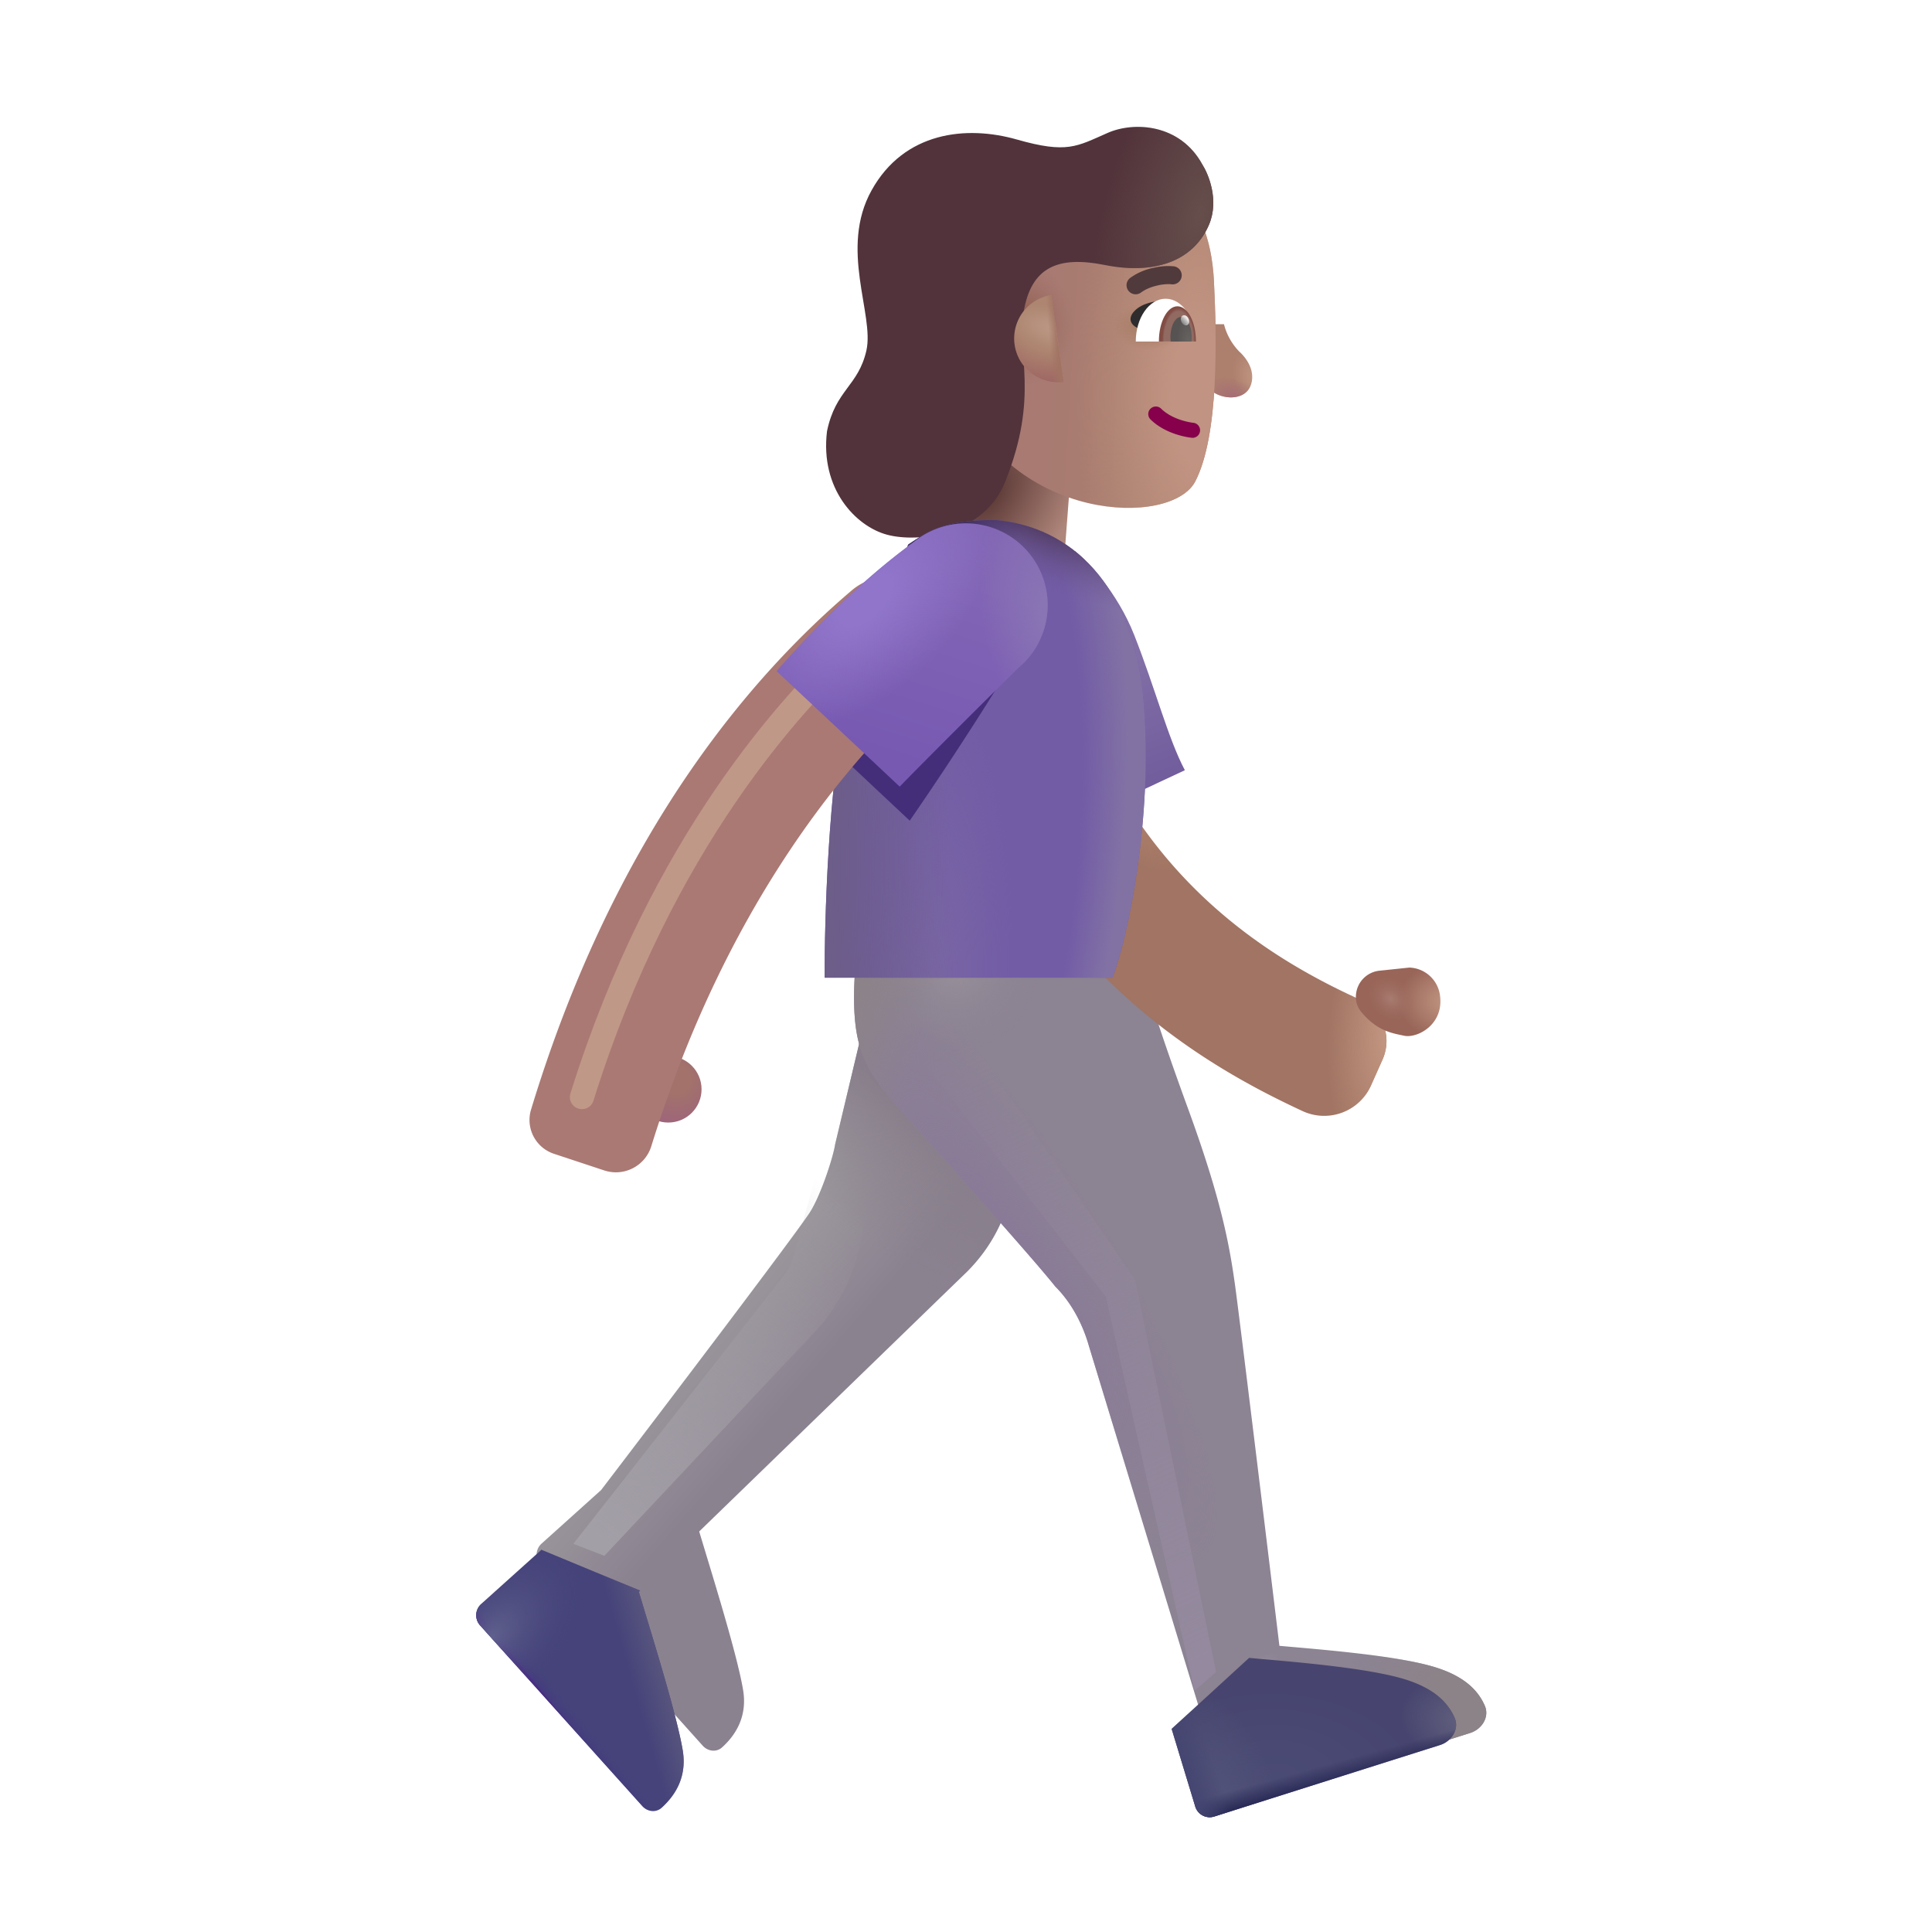 <svg xmlns="http://www.w3.org/2000/svg" fill="none" viewBox="0 0 32 32"><path fill="url(#svg-00720081-7154-4690-97ed-968696149676-a)" d="M0 0h1.946v3.44H0z" transform="scale(-1 1)rotate(-4.337 79.944 238.653)"/><path fill="url(#svg-515fe0e2-14f9-4b51-a5ee-d1c819b7d5a9-b)" d="M20.53 5.827a1 1 0 0 1-.257-.457h-.18v1.125c.215.137.522.115.614-.09.078-.176.02-.394-.176-.578"/><path fill="url(#svg-ce4ddfa1-0315-425f-9380-186459418f4c-c)" d="M20.53 5.827a1 1 0 0 1-.257-.457h-.18v1.125c.215.137.522.115.614-.09.078-.176.02-.394-.176-.578"/><g filter="url(#svg-edbe3fd0-931d-44a8-8f2f-ac292305e22c-d)"><path fill="url(#svg-0d817271-85c3-4213-8a4c-1963c8767bc1-e)" d="M20.307 4.863c-.039-.8-.298-1.187-.42-1.3h-3.733l-.062 3.164c.866 2.121 3.511 2.212 3.906 1.445s.354-2.381.309-3.309"/><path fill="url(#svg-e848fdf3-61f7-4b6c-98a7-85f79a134390-f)" d="M20.307 4.863c-.039-.8-.298-1.187-.42-1.3h-3.733l-.062 3.164c.866 2.121 3.511 2.212 3.906 1.445s.354-2.381.309-3.309"/><path fill="url(#svg-6ee28327-4e2d-49ac-8719-529bcc1bf381-g)" d="M20.307 4.863c-.039-.8-.298-1.187-.42-1.3h-3.733l-.062 3.164c.866 2.121 3.511 2.212 3.906 1.445s.354-2.381.309-3.309"/><path fill="url(#svg-121c61ad-bf91-4bb5-b494-abfb5640e615-h)" d="M20.307 4.863c-.039-.8-.298-1.187-.42-1.3h-3.733l-.062 3.164c.866 2.121 3.511 2.212 3.906 1.445s.354-2.381.309-3.309"/></g><g filter="url(#svg-ebf1fa8f-5a83-479b-863a-516f2991cd1d-i)"><path fill="#52333B" d="M20.427 3.517c.171-.41-.017-.844-.113-.993-.367-.672-1.128-.716-1.567-.523-.516.226-.67.347-1.504.11-.836-.239-1.867-.13-2.406.84-.54.968.046 2.058-.086 2.651-.133.594-.512.653-.653 1.34-.117.953.473 1.575.996 1.715.524.14 1.602 0 1.954-.875.575-1.431.184-2.11.309-2.828.125-.719.554-.922 1.336-.766.92.184 1.505-.126 1.734-.671"/><path fill="url(#svg-c91d2c99-f80f-4938-9d96-91ce8d0d9ec9-j)" d="M20.427 3.517c.171-.41-.017-.844-.113-.993-.367-.672-1.128-.716-1.567-.523-.516.226-.67.347-1.504.11-.836-.239-1.867-.13-2.406.84-.54.968.046 2.058-.086 2.651-.133.594-.512.653-.653 1.34-.117.953.473 1.575.996 1.715.524.14 1.602 0 1.954-.875.575-1.431.184-2.11.309-2.828.125-.719.554-.922 1.336-.766.92.184 1.505-.126 1.734-.671"/></g><path fill="url(#svg-4003ce3f-cbf1-4c8b-afa9-d3f10daf3d76-k)" d="m17.614 6.325-.2-1.439a.727.727 0 0 0 .2 1.44"/><path fill="url(#svg-5788d9a5-5bb7-4b57-9d4d-9196e0cdbee6-l)" d="m17.614 6.325-.2-1.439a.727.727 0 0 0 .2 1.44"/><path fill="url(#svg-ef548698-4adf-42ad-ad5a-010178e7630a-m)" d="m17.614 6.325-.2-1.439a.727.727 0 0 0 .2 1.44"/><g filter="url(#svg-f2d69c12-faa9-4875-b815-88d311611e68-n)"><path fill="url(#svg-a05b55d3-7b66-45c9-9618-a0c990038be2-o)" d="m12.831 19.96.891-3.734h1.781c.052.614.152 2.215.29 3.515s-.492 2.032-.766 2.313l-4.446 4.312c.198.662.627 2.025.727 2.625.077.462-.145.768-.35.953-.094.083-.235.064-.319-.03L7.952 26.92a.25.25 0 0 1 .018-.353l.986-.887c1.042-1.365 3.191-4.194 3.454-4.594.18-.276.39-.917.421-1.125"/><path fill="url(#svg-7ced4e78-7f8d-4d06-b3a4-8fcf5c0e10fa-p)" d="m12.831 19.96.891-3.734h1.781c.052.614.152 2.215.29 3.515s-.492 2.032-.766 2.313l-4.446 4.312c.198.662.627 2.025.727 2.625.077.462-.145.768-.35.953-.094.083-.235.064-.319-.03L7.952 26.92a.25.25 0 0 1 .018-.353l.986-.887c1.042-1.365 3.191-4.194 3.454-4.594.18-.276.39-.917.421-1.125"/><path fill="url(#svg-46231cc2-6da2-4d0f-b6f0-83626abd1859-q)" d="m12.831 19.96.891-3.734h1.781c.052.614.152 2.215.29 3.515s-.492 2.032-.766 2.313l-4.446 4.312c.198.662.627 2.025.727 2.625.077.462-.145.768-.35.953-.094.083-.235.064-.319-.03L7.952 26.92a.25.25 0 0 1 .018-.353l.986-.887c1.042-1.365 3.191-4.194 3.454-4.594.18-.276.39-.917.421-1.125"/></g><g filter="url(#svg-672f21de-531a-430a-9281-eae6dce9b5a5-r)"><path fill="#8C8393" d="M19.183 18.577c-.383-1.05-.716-2.029-.773-2.383h-4.742c-.1 1.375.144 1.712.773 2.422.693.782 2.172 2.43 2.54 2.895.35.35.5.789.554.98l2.262 7.43a.25.25 0 0 0 .315.166l3.737-1.183c.195-.061.326-.265.244-.452-.107-.245-.333-.5-.886-.656-.663-.188-1.943-.284-2.516-.336-.213-1.766-.66-5.431-.734-5.969-.094-.672-.227-1.414-.774-2.914"/><path fill="url(#svg-6e6c4067-bb6e-40c8-9505-945dca858f29-s)" d="M19.183 18.577c-.383-1.05-.716-2.029-.773-2.383h-4.742c-.1 1.375.144 1.712.773 2.422.693.782 2.172 2.43 2.54 2.895.35.35.5.789.554.98l2.262 7.43a.25.25 0 0 0 .315.166l3.737-1.183c.195-.061.326-.265.244-.452-.107-.245-.333-.5-.886-.656-.663-.188-1.943-.284-2.516-.336-.213-1.766-.66-5.431-.734-5.969-.094-.672-.227-1.414-.774-2.914"/><path fill="url(#svg-c5979224-98f9-42fd-adc9-325fcb2bbb9d-t)" d="M19.183 18.577c-.383-1.05-.716-2.029-.773-2.383h-4.742c-.1 1.375.144 1.712.773 2.422.693.782 2.172 2.43 2.54 2.895.35.35.5.789.554.98l2.262 7.43a.25.25 0 0 0 .315.166l3.737-1.183c.195-.061.326-.265.244-.452-.107-.245-.333-.5-.886-.656-.663-.188-1.943-.284-2.516-.336-.213-1.766-.66-5.431-.734-5.969-.094-.672-.227-1.414-.774-2.914"/><path fill="url(#svg-71ea7bc0-d9d2-4b56-8731-8ddf7c581b20-u)" d="M19.183 18.577c-.383-1.05-.716-2.029-.773-2.383h-4.742c-.1 1.375.144 1.712.773 2.422.693.782 2.172 2.43 2.54 2.895.35.35.5.789.554.98l2.262 7.43a.25.25 0 0 0 .315.166l3.737-1.183c.195-.061.326-.265.244-.452-.107-.245-.333-.5-.886-.656-.663-.188-1.943-.284-2.516-.336-.213-1.766-.66-5.431-.734-5.969-.094-.672-.227-1.414-.774-2.914"/><path fill="url(#svg-9319d972-1184-4682-88f6-c3dc551b80c2-v)" d="M19.183 18.577c-.383-1.05-.716-2.029-.773-2.383h-4.742c-.1 1.375.144 1.712.773 2.422.693.782 2.172 2.43 2.54 2.895.35.35.5.789.554.98l2.262 7.43a.25.25 0 0 0 .315.166l3.737-1.183c.195-.061.326-.265.244-.452-.107-.245-.333-.5-.886-.656-.663-.188-1.943-.284-2.516-.336-.213-1.766-.66-5.431-.734-5.969-.094-.672-.227-1.414-.774-2.914"/><path fill="url(#svg-373d4184-d88c-45e2-aaee-435fc2cda9da-w)" d="M19.183 18.577c-.383-1.05-.716-2.029-.773-2.383h-4.742c-.1 1.375.144 1.712.773 2.422.693.782 2.172 2.43 2.54 2.895.35.35.5.789.554.98l2.262 7.43a.25.25 0 0 0 .315.166l3.737-1.183c.195-.061.326-.265.244-.452-.107-.245-.333-.5-.886-.656-.663-.188-1.943-.284-2.516-.336-.213-1.766-.66-5.431-.734-5.969-.094-.672-.227-1.414-.774-2.914"/></g><path fill="url(#svg-8e1fb4b7-23c9-45f9-b7f4-75ac7ee3eeb0-x)" d="m19.406 28.636.391 1.285a.25.25 0 0 0 .315.166l3.737-1.183c.195-.061.326-.265.244-.452-.107-.245-.333-.5-.886-.656-.591-.167-1.673-.262-2.306-.317l-.21-.019v-.002z"/><path fill="url(#svg-1705130d-f239-40a7-aec0-004475d7d8c8-y)" d="m19.406 28.636.391 1.285a.25.25 0 0 0 .315.166l3.737-1.183c.195-.061.326-.265.244-.452-.107-.245-.333-.5-.886-.656-.591-.167-1.673-.262-2.306-.317l-.21-.019v-.002z"/><path fill="url(#svg-90be5d1c-a8b5-40c9-b165-8208ea0e9c5c-z)" d="m19.406 28.636.391 1.285a.25.25 0 0 0 .315.166l3.737-1.183c.195-.061.326-.265.244-.452-.107-.245-.333-.5-.886-.656-.591-.167-1.673-.262-2.306-.317l-.21-.019v-.002z"/><path fill="url(#svg-b3a1cf1b-6912-46b4-b5b0-dcb45fabae44-A)" d="m19.406 28.636.391 1.285a.25.25 0 0 0 .315.166l3.737-1.183c.195-.061.326-.265.244-.452-.107-.245-.333-.5-.886-.656-.591-.167-1.673-.262-2.306-.317l-.21-.019v-.002z"/><path fill="url(#svg-190637d2-a506-415f-8b42-57d55d87998d-B)" d="m19.406 28.636.391 1.285a.25.25 0 0 0 .315.166l3.737-1.183c.195-.061.326-.265.244-.452-.107-.245-.333-.5-.886-.656-.591-.167-1.673-.262-2.306-.317l-.21-.019v-.002z"/><path fill="#45437A" d="m8.965 25.668 1.638.678-.022.02.107.355c.217.713.536 1.764.62 2.27.077.462-.145.768-.35.953-.094.083-.235.064-.319-.03L7.951 26.92a.25.25 0 0 1 .02-.353l.985-.887z"/><path fill="url(#svg-973e69e1-be50-42be-9a70-38789c81667a-C)" d="m8.965 25.668 1.638.678-.022.02.107.355c.217.713.536 1.764.62 2.27.077.462-.145.768-.35.953-.094.083-.235.064-.319-.03L7.951 26.92a.25.25 0 0 1 .02-.353l.985-.887z"/><path fill="url(#svg-b6755dd3-2f52-4f92-abdf-bd9b2bf2b1ce-D)" d="m8.965 25.668 1.638.678-.022.02.107.355c.217.713.536 1.764.62 2.27.077.462-.145.768-.35.953-.094.083-.235.064-.319-.03L7.951 26.92a.25.25 0 0 1 .02-.353l.985-.887z"/><path fill="url(#svg-fe336f22-3879-4c53-999a-b13c35b0ab6d-E)" d="m8.965 25.668 1.638.678-.022.02.107.355c.217.713.536 1.764.62 2.27.077.462-.145.768-.35.953-.094.083-.235.064-.319-.03L7.951 26.92a.25.25 0 0 1 .02-.353l.985-.887z"/><path fill="#2F2C2D" d="M18.795 5.146c.132-.131.35-.161.442-.16l-.303.467c-.147-.008-.303-.143-.139-.307"/><g fill-rule="evenodd" clip-rule="evenodd" filter="url(#svg-1fffd38a-fc8f-451f-a4e7-2aed8acc3c2f-F)"><path fill="#A17463" d="M22.831 18.406a.85.85 0 0 0 1.13-.433l.19-.427a.755.755 0 0 0-.383-.992c-1.533-.704-4.023-2.149-4.983-5.93l-2.008.524c1.185 4.668 4.29 6.44 6.054 7.258"/><path fill="url(#svg-166ea4c4-3e15-4009-a7d1-92d83b8c9ee2-G)" d="M22.831 18.406a.85.85 0 0 0 1.13-.433l.19-.427a.755.755 0 0 0-.383-.992c-1.533-.704-4.023-2.149-4.983-5.93l-2.008.524c1.185 4.668 4.29 6.44 6.054 7.258"/><path fill="url(#svg-19b9026a-6825-49fd-bd1f-c8086fad9ca2-H)" d="M22.831 18.406a.85.85 0 0 0 1.13-.433l.19-.427a.755.755 0 0 0-.383-.992c-1.533-.704-4.023-2.149-4.983-5.93l-2.008.524c1.185 4.668 4.29 6.44 6.054 7.258"/></g><path fill="url(#svg-4264f09a-f1aa-467f-a6b9-bd6ce3a7eeb7-I)" d="M18.785 10.515c-.282-.713-.774-1.224-.985-1.391l.04 4.469 1.785-.836c-.278-.524-.489-1.352-.84-2.242"/><path fill="#725CA6" d="M16.476 8.612c-.89 0-1.137.215-1.433.407l-1.024 2.597c-.3 1.4-.364 3.636-.36 4.578h4.766c.258-.656.678-2.675.516-4.578-.164-1.93-1.207-2.902-2.465-3.004"/><path fill="url(#svg-91c97cce-f2c7-4386-87c9-acfd1b0165c1-J)" d="M16.476 8.612c-.89 0-1.137.215-1.433.407l-1.024 2.597c-.3 1.4-.364 3.636-.36 4.578h4.766c.258-.656.678-2.675.516-4.578-.164-1.93-1.207-2.902-2.465-3.004"/><path fill="url(#svg-b39b9d09-fd45-43d5-ae84-b081860a77eb-K)" d="M16.476 8.612c-.89 0-1.137.215-1.433.407l-1.024 2.597c-.3 1.4-.364 3.636-.36 4.578h4.766c.258-.656.678-2.675.516-4.578-.164-1.93-1.207-2.902-2.465-3.004"/><path fill="url(#svg-5cf1e217-d541-4347-a716-bab95c388de8-L)" d="M16.476 8.612c-.89 0-1.137.215-1.433.407l-1.024 2.597c-.3 1.4-.364 3.636-.36 4.578h4.766c.258-.656.678-2.675.516-4.578-.164-1.93-1.207-2.902-2.465-3.004"/><path fill="url(#svg-7e9acb1c-f8a5-4bb2-a331-073e8ae00b74-M)" d="M16.476 8.612c-.89 0-1.137.215-1.433.407l-1.024 2.597c-.3 1.4-.364 3.636-.36 4.578h4.766c.258-.656.678-2.675.516-4.578-.164-1.93-1.207-2.902-2.465-3.004"/><path fill="url(#svg-a5e29b22-f962-4f22-b483-eb14e64fc07e-N)" d="M16.476 8.612c-.89 0-1.137.215-1.433.407l-1.024 2.597c-.3 1.4-.364 3.636-.36 4.578h4.766c.258-.656.678-2.675.516-4.578-.164-1.93-1.207-2.902-2.465-3.004"/><circle cx=".551" cy=".551" r=".551" fill="url(#svg-e8eab9a9-9888-48f6-9bb0-b3e04f67b6bd-O)" transform="matrix(-1 0 0 1 11.62 17.491)"/><g filter="url(#svg-277544d4-20a6-4101-af4f-a1d5260ffec6-P)"><path fill="#442E79" d="M16.764 10.985c.31-.248.178-.39.178-.818 0-.749-.013-.95-.761-.95a1.35 1.35 0 0 0-.883.327c-.95.692-1.79 1.592-2.27 2.135l2.04 1.914a58 58 0 0 0 1.696-2.608"/></g><g filter="url(#svg-50341b2a-fd56-4a6c-9310-32d89c43e823-Q)"><path fill="#AA7974" fill-rule="evenodd" d="M10.164 19.238a.614.614 0 0 0 .775-.407c1.215-3.921 3.166-6.29 4.542-7.545.438-.4.516-1.082.128-1.53-.346-.401-.944-.472-1.348-.13-1.626 1.381-3.91 3.976-5.316 8.605a.59.59 0 0 0 .382.73z" clip-rule="evenodd"/></g><g filter="url(#svg-9e32ae9e-cd65-41b9-bf81-07b9cb106253-R)"><path stroke="#C09887" stroke-linecap="round" stroke-width=".4" d="M14.124 10.702c-.97.906-3.157 3.219-4.485 7.469"/></g><g filter="url(#svg-96d53038-c13d-4a74-b512-306ae1efdd69-S)"><path fill="url(#svg-d9a6d3e8-4660-445c-91e2-29d559897eee-T)" d="M16.612 11.218a1.355 1.355 0 1 0-1.729-2.088c-.951.692-1.79 1.592-2.27 2.135l2.039 1.914c.308-.32 1.382-1.393 1.96-1.961"/><path fill="url(#svg-3be3dc5b-504d-4bf4-a2ea-d2fa968583f6-U)" d="M16.612 11.218a1.355 1.355 0 1 0-1.729-2.088c-.951.692-1.79 1.592-2.27 2.135l2.039 1.914c.308-.32 1.382-1.393 1.96-1.961"/><path fill="url(#svg-b13b5c43-02aa-4129-8510-4a74daaec4ab-V)" d="M16.612 11.218a1.355 1.355 0 1 0-1.729-2.088c-.951.692-1.79 1.592-2.27 2.135l2.039 1.914c.308-.32 1.382-1.393 1.96-1.961"/></g><path fill="url(#svg-7d3a5286-f1ec-4baf-8499-ba21b58dadcb-W)" d="m23.343 16.026-.496.052a.435.435 0 0 0-.388.403.38.38 0 0 0 .077.266c.264.33.524.366.721.408.22.047.676-.191.59-.691a.53.53 0 0 0-.504-.438"/><path fill="url(#svg-24153549-6691-4fa0-b7d6-0ab3e0109914-X)" d="m23.343 16.026-.496.052a.435.435 0 0 0-.388.403.38.38 0 0 0 .077.266c.264.33.524.366.721.408.22.047.676-.191.59-.691a.53.53 0 0 0-.504-.438"/><path fill="#86004C" fill-rule="evenodd" d="M19.055 6.77a.125.125 0 0 0 .002.178c.238.233.582.293.692.304a.125.125 0 0 0 .025-.248c-.094-.01-.366-.062-.542-.235a.125.125 0 0 0-.177.002" clip-rule="evenodd"/><g filter="url(#svg-74c6718a-67c0-4b5e-8ff1-4b2548f310fc-Y)"><path fill="#513A3C" fill-rule="evenodd" d="M19.288 4.624c.1-.02.183-.02.216-.015a.15.15 0 0 0 .038-.298 1 1 0 0 0-.313.02 1 1 0 0 0-.409.172.15.15 0 0 0 .179.242c.085-.063.19-.1.289-.12" clip-rule="evenodd"/></g><path fill="#fff" d="M19.8 5.657h-.988c0-.391.221-.709.494-.709s.494.318.494.71"/><path fill="url(#svg-aa899e23-9b6c-4563-b05f-7cbab39732a3-Z)" d="M19.195 5.657v-.004c0-.32.137-.58.307-.58s.306.26.306.58v.004z"/><path fill="url(#svg-3ef0238e-6084-4ff3-8f54-14878f81a905-aa)" d="m19.39 5.657-.004-.072c0-.186.08-.336.176-.336.097 0 .176.15.176.336a1 1 0 0 1-.004.072z"/><ellipse cx=".064" cy=".088" fill="url(#svg-de727463-f925-44b3-8594-a8e068ecb4b6-ab)" rx=".064" ry=".088" transform="scale(-1 1)rotate(24.61 -21.741 -42.44)"/><g filter="url(#svg-216eb01e-2678-49b7-8589-8e06b92f0455-ac)"><path fill="url(#svg-3910caef-ef9a-4de7-a30b-494532001a9f-ad)" d="m18.8 21.194 1.344 6.5-.36.313-1.468-6.531L15.3 17.6l.703-.485z"/></g><g filter="url(#svg-1d7fc17f-2e7b-44c5-9472-296b02347a11-ae)"><path fill="url(#svg-477404d5-bd8f-4d7f-a4ef-eb47c1d08917-af)" d="M12.972 21.142 9.496 25.57l.514.199 3.484-3.708a3 3 0 0 0 .761-1.493l.19-1-.751-.774-.544 1.993q-.053.196-.178.355"/></g><defs><radialGradient id="svg-00720081-7154-4690-97ed-968696149676-a" cx="0" cy="0" r="1" gradientTransform="matrix(-1.308 .721 -1.249 -2.265 1.33 1.557)" gradientUnits="userSpaceOnUse"><stop stop-color="#593634"/><stop offset=".912" stop-color="#AF867A"/></radialGradient><radialGradient id="svg-515fe0e2-14f9-4b51-a5ee-d1c819b7d5a9-b" cx="0" cy="0" r="1" gradientTransform="rotate(151.587 9.618 5.768)scale(.542 .765)" gradientUnits="userSpaceOnUse"><stop offset=".101" stop-color="#BF9580"/><stop offset=".684" stop-color="#AD7F6D"/></radialGradient><radialGradient id="svg-ce4ddfa1-0315-425f-9380-186459418f4c-c" cx="0" cy="0" r="1" gradientTransform="matrix(.12 -.292 .438 .18 20.417 6.582)" gradientUnits="userSpaceOnUse"><stop stop-color="#A66D75"/><stop offset="1" stop-color="#A66D75" stop-opacity="0"/></radialGradient><radialGradient id="svg-e848fdf3-61f7-4b6c-98a7-85f79a134390-f" cx="0" cy="0" r="1" gradientTransform="matrix(.844 -.047 .057 1.029 17.16 5.561)" gradientUnits="userSpaceOnUse"><stop offset=".156" stop-color="#916051"/><stop offset="1" stop-color="#9C6E67" stop-opacity="0"/></radialGradient><radialGradient id="svg-6ee28327-4e2d-49ac-8719-529bcc1bf381-g" cx="0" cy="0" r="1" gradientTransform="matrix(0 -5.188 2.016 0 20.056 6.749)" gradientUnits="userSpaceOnUse"><stop offset=".219" stop-color="#C19382"/><stop offset="1" stop-color="#BD927E" stop-opacity="0"/></radialGradient><radialGradient id="svg-121c61ad-bf91-4bb5-b494-abfb5640e615-h" cx="0" cy="0" r="1" gradientTransform="matrix(0 .391 -.609 0 19.228 5.608)" gradientUnits="userSpaceOnUse"><stop offset=".155" stop-color="#A67D65"/><stop offset="1" stop-color="#A67D65" stop-opacity="0"/></radialGradient><radialGradient id="svg-c91d2c99-f80f-4938-9d96-91ce8d0d9ec9-j" cx="0" cy="0" r="1" gradientTransform="matrix(-1.535 -.432 .925 -3.289 20.284 3.326)" gradientUnits="userSpaceOnUse"><stop stop-color="#654E4B"/><stop offset="1" stop-color="#654E4B" stop-opacity="0"/></radialGradient><radialGradient id="svg-4003ce3f-cbf1-4c8b-afa9-d3f10daf3d76-k" cx="0" cy="0" r="1" gradientTransform="rotate(-163.812 9.119 1.484)scale(.757 .369)" gradientUnits="userSpaceOnUse"><stop offset=".17" stop-color="#BA9682"/><stop offset="1" stop-color="#AD8570"/></radialGradient><radialGradient id="svg-5788d9a5-5bb7-4b57-9d4d-9196e0cdbee6-l" cx="0" cy="0" r="1" gradientTransform="rotate(100.843 6.586 9.78)scale(1.201 1.252)" gradientUnits="userSpaceOnUse"><stop offset=".556" stop-color="#9E6563" stop-opacity="0"/><stop offset="1" stop-color="#9E6563"/></radialGradient><radialGradient id="svg-7ced4e78-7f8d-4d06-b3a4-8fcf5c0e10fa-p" cx="0" cy="0" r="1" gradientTransform="matrix(-2.454 2.94 -5.967 -4.98 15.047 18.039)" gradientUnits="userSpaceOnUse"><stop offset=".434" stop-color="#887E8B"/><stop offset="1" stop-color="#887E8B" stop-opacity="0"/></radialGradient><radialGradient id="svg-46231cc2-6da2-4d0f-b6f0-83626abd1859-q" cx="0" cy="0" r="1" gradientTransform="rotate(143.616 4.55 12.051)scale(1.106 6.644)" gradientUnits="userSpaceOnUse"><stop offset=".043" stop-color="#695C75"/><stop offset="1" stop-color="#695C75" stop-opacity="0"/></radialGradient><radialGradient id="svg-6e6c4067-bb6e-40c8-9505-945dca858f29-s" cx="0" cy="0" r="1" gradientTransform="rotate(-122.302 13.828 6.002)scale(6.082 1.602)" gradientUnits="userSpaceOnUse"><stop offset=".07" stop-color="#897998"/><stop offset="1" stop-color="#897998" stop-opacity="0"/></radialGradient><radialGradient id="svg-c5979224-98f9-42fd-adc9-325fcb2bbb9d-t" cx="0" cy="0" r="1" gradientTransform="matrix(0 1.422 -1.386 0 15.332 16.194)" gradientUnits="userSpaceOnUse"><stop stop-color="#99919A"/><stop offset="1" stop-color="#8C8393" stop-opacity="0"/></radialGradient><radialGradient id="svg-9319d972-1184-4682-88f6-c3dc551b80c2-v" cx="0" cy="0" r="1" gradientTransform="matrix(-.141 -.18 .646 -.505 20.027 28.108)" gradientUnits="userSpaceOnUse"><stop stop-color="#A19DA6"/><stop offset="1" stop-color="#A19DA6" stop-opacity="0"/></radialGradient><radialGradient id="svg-373d4184-d88c-45e2-aaee-435fc2cda9da-w" cx="0" cy="0" r="1" gradientTransform="matrix(-6.375 -1.812 4.675 -16.442 19.707 19.241)" gradientUnits="userSpaceOnUse"><stop offset=".802" stop-color="#8C8388" stop-opacity="0"/><stop offset="1" stop-color="#8C8388"/></radialGradient><radialGradient id="svg-8e1fb4b7-23c9-45f9-b7f4-75ac7ee3eeb0-x" cx="0" cy="0" r="1" gradientTransform="rotate(-86.497 26.24 3.483)scale(1.534 2.461)" gradientUnits="userSpaceOnUse"><stop stop-color="#4A4B75"/><stop offset="1" stop-color="#47456F"/></radialGradient><radialGradient id="svg-1705130d-f239-40a7-aec0-004475d7d8c8-y" cx="0" cy="0" r="1" gradientTransform="matrix(-1.062 -.219 .151 -.735 24.27 28.523)" gradientUnits="userSpaceOnUse"><stop stop-color="#63617E"/><stop offset="1" stop-color="#63617E" stop-opacity="0"/></radialGradient><radialGradient id="svg-90be5d1c-a8b5-40c9-b165-8208ea0e9c5c-z" cx="0" cy="0" r="1" gradientTransform="matrix(-.594 -1.719 .848 -.293 20.253 29.757)" gradientUnits="userSpaceOnUse"><stop offset=".08" stop-color="#515279"/><stop offset="1" stop-color="#515279" stop-opacity="0"/></radialGradient><radialGradient id="svg-fe336f22-3879-4c53-999a-b13c35b0ab6d-E" cx="0" cy="0" r="1" gradientTransform="rotate(-47.125 35.171 4.247)scale(1.998 1.105)" gradientUnits="userSpaceOnUse"><stop stop-color="#60618D"/><stop offset="1" stop-color="#46437B" stop-opacity="0"/></radialGradient><radialGradient id="svg-166ea4c4-3e15-4009-a7d1-92d83b8c9ee2-G" cx="0" cy="0" r="1" gradientTransform="matrix(-1.062 -.078 .178 -2.425 24.306 17.124)" gradientUnits="userSpaceOnUse"><stop stop-color="#C59983"/><stop offset="1" stop-color="#C59983" stop-opacity="0"/></radialGradient><radialGradient id="svg-19b9026a-6825-49fd-bd1f-c8086fad9ca2-H" cx="0" cy="0" r="1" gradientTransform="rotate(49.185 -4.021 27.66)scale(2.271 1.055)" gradientUnits="userSpaceOnUse"><stop stop-color="#B68A73"/><stop offset="1" stop-color="#B68A73" stop-opacity="0"/></radialGradient><radialGradient id="svg-91c97cce-f2c7-4386-87c9-acfd1b0165c1-J" cx="0" cy="0" r="1" gradientTransform="rotate(-88.915 15.97 .231)scale(4.952 1.34)" gradientUnits="userSpaceOnUse"><stop stop-color="#7966A4"/><stop offset="1" stop-color="#7966A4" stop-opacity="0"/></radialGradient><radialGradient id="svg-b39b9d09-fd45-43d5-ae84-b081860a77eb-K" cx="0" cy="0" r="1" gradientTransform="matrix(-3.652 0 0 -15.688 17.311 14.306)" gradientUnits="userSpaceOnUse"><stop offset=".436" stop-color="#6C5D89" stop-opacity="0"/><stop offset=".967" stop-color="#6C5D89"/></radialGradient><radialGradient id="svg-5cf1e217-d541-4347-a716-bab95c388de8-L" cx="0" cy="0" r="1" gradientTransform="matrix(4.781 .781 -1.791 10.961 13.936 15.118)" gradientUnits="userSpaceOnUse"><stop offset=".781" stop-color="#8272A4" stop-opacity="0"/><stop offset=".931" stop-color="#8272A4"/></radialGradient><radialGradient id="svg-7e9acb1c-f8a5-4bb2-a331-073e8ae00b74-M" cx="0" cy="0" r="1" gradientTransform="matrix(-.516 1.344 -3.677 -1.411 17.374 8.274)" gradientUnits="userSpaceOnUse"><stop offset=".297" stop-color="#4D395C"/><stop offset="1" stop-color="#6F5797" stop-opacity="0"/></radialGradient><radialGradient id="svg-a5e29b22-f962-4f22-b483-eb14e64fc07e-N" cx="0" cy="0" r="1" gradientTransform="rotate(54.539 -.573 19.4)scale(1.158 2.049)" gradientUnits="userSpaceOnUse"><stop stop-color="#281A4B"/><stop offset="1" stop-color="#483368" stop-opacity="0"/></radialGradient><radialGradient id="svg-e8eab9a9-9888-48f6-9bb0-b3e04f67b6bd-O" cx="0" cy="0" r="1" gradientTransform="rotate(90 .008 .406)scale(.906)" gradientUnits="userSpaceOnUse"><stop offset=".256" stop-color="#A2726B"/><stop offset="1" stop-color="#9D6081"/></radialGradient><radialGradient id="svg-3be3dc5b-504d-4bf4-a2ea-d2fa968583f6-U" cx="0" cy="0" r="1" gradientTransform="matrix(-1.091 .203 -.421 -2.258 17.12 10.352)" gradientUnits="userSpaceOnUse"><stop offset=".12" stop-color="#8974B4"/><stop offset="1" stop-color="#8974B4" stop-opacity="0"/></radialGradient><radialGradient id="svg-b13b5c43-02aa-4129-8510-4a74daaec4ab-V" cx="0" cy="0" r="1" gradientTransform="rotate(135.955 4.99 7.887)scale(2.652 1.505)" gradientUnits="userSpaceOnUse"><stop offset=".204" stop-color="#9075CA"/><stop offset="1" stop-color="#9075CA" stop-opacity="0"/></radialGradient><radialGradient id="svg-7d3a5286-f1ec-4baf-8499-ba21b58dadcb-W" cx="0" cy="0" r="1" gradientTransform="rotate(-176.151 12.277 7.893)scale(.839 .665)" gradientUnits="userSpaceOnUse"><stop stop-color="#C39883"/><stop offset="1" stop-color="#986558"/></radialGradient><radialGradient id="svg-24153549-6691-4fa0-b7d6-0ab3e0109914-X" cx="0" cy="0" r="1" gradientTransform="matrix(.33 .273 -.223 .269 23.04 16.542)" gradientUnits="userSpaceOnUse"><stop stop-color="#A87C71"/><stop offset="1" stop-color="#9F6B61" stop-opacity="0"/></radialGradient><radialGradient id="svg-aa899e23-9b6c-4563-b05f-7cbab39732a3-Z" cx="0" cy="0" r="1" gradientTransform="matrix(-.273 0 0 -.531 19.523 5.636)" gradientUnits="userSpaceOnUse"><stop offset=".895" stop-color="#916A62"/><stop offset="1" stop-color="#824D44"/></radialGradient><radialGradient id="svg-3ef0238e-6084-4ff3-8f54-14878f81a905-aa" cx="0" cy="0" r="1" gradientTransform="matrix(-.25 0 0 -.541 19.691 5.657)" gradientUnits="userSpaceOnUse"><stop stop-color="#666361"/><stop offset=".813" stop-color="#565352"/></radialGradient><linearGradient id="svg-0d817271-85c3-4213-8a4c-1963c8767bc1-e" x1="17.472" x2="20.335" y1="6.304" y2="6.476" gradientUnits="userSpaceOnUse"><stop stop-color="#A87A72"/><stop offset="1" stop-color="#AB826C"/></linearGradient><linearGradient id="svg-ef548698-4adf-42ad-ad5a-010178e7630a-m" x1="17.517" x2="17.369" y1="5.521" y2="5.532" gradientUnits="userSpaceOnUse"><stop stop-color="#A17363"/><stop offset="1" stop-color="#A17363" stop-opacity="0"/></linearGradient><linearGradient id="svg-a05b55d3-7b66-45c9-9618-a0c990038be2-o" x1="14.027" x2="11.799" y1="22.898" y2="20.954" gradientUnits="userSpaceOnUse"><stop offset=".211" stop-color="#8B8290"/><stop offset="1" stop-color="#9F9C9F"/></linearGradient><linearGradient id="svg-71ea7bc0-d9d2-4b56-8731-8ddf7c581b20-u" x1="16.253" x2="16.253" y1="16.085" y2="16.429" gradientUnits="userSpaceOnUse"><stop offset=".136" stop-color="#817076"/><stop offset="1" stop-color="#817076" stop-opacity="0"/></linearGradient><linearGradient id="svg-b3a1cf1b-6912-46b4-b5b0-dcb45fabae44-A" x1="21.722" x2="21.636" y1="29.632" y2="29.319" gradientUnits="userSpaceOnUse"><stop stop-color="#282955"/><stop offset="1" stop-color="#282955" stop-opacity="0"/></linearGradient><linearGradient id="svg-190637d2-a506-415f-8b42-57d55d87998d-B" x1="19.753" x2="20.332" y1="30.007" y2="29.788" gradientUnits="userSpaceOnUse"><stop offset=".064" stop-color="#444571"/><stop offset="1" stop-color="#444571" stop-opacity="0"/></linearGradient><linearGradient id="svg-973e69e1-be50-42be-9a70-38789c81667a-C" x1="11.144" x2="10.55" y1="27.991" y2="28.163" gradientUnits="userSpaceOnUse"><stop stop-color="#5A577E"/><stop offset="1" stop-color="#5A577E" stop-opacity="0"/></linearGradient><linearGradient id="svg-b6755dd3-2f52-4f92-abdf-bd9b2bf2b1ce-D" x1="9.019" x2="9.199" y1="28.065" y2="27.917" gradientUnits="userSpaceOnUse"><stop stop-color="#492D85"/><stop offset="0" stop-color="#443A80"/><stop offset="1" stop-color="#46437B" stop-opacity="0"/></linearGradient><linearGradient id="svg-4264f09a-f1aa-467f-a6b9-bd6ce3a7eeb7-I" x1="19.3" x2="18.425" y1="12.851" y2="10.46" gradientUnits="userSpaceOnUse"><stop stop-color="#725D9D"/><stop offset=".787" stop-color="#816FA6"/></linearGradient><linearGradient id="svg-d9a6d3e8-4660-445c-91e2-29d559897eee-T" x1="15.269" x2="14.16" y1="9.132" y2="12.585" gradientUnits="userSpaceOnUse"><stop offset=".118" stop-color="#8265B5"/><stop offset="1" stop-color="#7759B2"/></linearGradient><linearGradient id="svg-de727463-f925-44b3-8594-a8e068ecb4b6-ab" x1="-.007" x2=".179" y1=".05" y2=".11" gradientUnits="userSpaceOnUse"><stop stop-color="#fff"/><stop offset="1" stop-color="#fff" stop-opacity="0"/></linearGradient><linearGradient id="svg-3910caef-ef9a-4de7-a30b-494532001a9f-ad" x1="19.925" x2="15.3" y1="27.429" y2="17.288" gradientUnits="userSpaceOnUse"><stop stop-color="#94899E"/><stop offset="1" stop-color="#94899E" stop-opacity="0"/></linearGradient><linearGradient id="svg-477404d5-bd8f-4d7f-a4ef-eb47c1d08917-af" x1="9.781" x2="14.092" y1="25.338" y2="19.966" gradientUnits="userSpaceOnUse"><stop stop-color="#A39FA7"/><stop offset="1" stop-color="#A39FA7" stop-opacity="0"/></linearGradient><filter id="svg-edbe3fd0-931d-44a8-8f2f-ac292305e22c-d" width="4.443" height="5.249" x="15.892" y="3.363" color-interpolation-filters="sRGB" filterUnits="userSpaceOnUse"><feFlood flood-opacity="0" result="BackgroundImageFix"/><feBlend in="SourceGraphic" in2="BackgroundImageFix" result="shape"/><feColorMatrix in="SourceAlpha" result="hardAlpha" values="0 0 0 0 0 0 0 0 0 0 0 0 0 0 0 0 0 0 127 0"/><feOffset dx="-.2" dy="-.2"/><feGaussianBlur stdDeviation=".5"/><feComposite in2="hardAlpha" k2="-1" k3="1" operator="arithmetic"/><feColorMatrix values="0 0 0 0 0.545 0 0 0 0 0.329 0 0 0 0 0.431 0 0 0 1 0"/><feBlend in2="shape" result="effect1_innerShadow_2_725"/></filter><filter id="svg-ebf1fa8f-5a83-479b-863a-516f2991cd1d-i" width="6.813" height="7.403" x="13.683" y="1.701" color-interpolation-filters="sRGB" filterUnits="userSpaceOnUse"><feFlood flood-opacity="0" result="BackgroundImageFix"/><feBlend in="SourceGraphic" in2="BackgroundImageFix" result="shape"/><feColorMatrix in="SourceAlpha" result="hardAlpha" values="0 0 0 0 0 0 0 0 0 0 0 0 0 0 0 0 0 0 127 0"/><feOffset dx="-.4" dy=".4"/><feGaussianBlur stdDeviation=".3"/><feComposite in2="hardAlpha" k2="-1" k3="1" operator="arithmetic"/><feColorMatrix values="0 0 0 0 0.404 0 0 0 0 0.294 0 0 0 0 0.286 0 0 0 1 0"/><feBlend in2="shape" result="effect1_innerShadow_2_725"/><feColorMatrix in="SourceAlpha" result="hardAlpha" values="0 0 0 0 0 0 0 0 0 0 0 0 0 0 0 0 0 0 127 0"/><feOffset dy="-.2"/><feGaussianBlur stdDeviation=".25"/><feComposite in2="hardAlpha" k2="-1" k3="1" operator="arithmetic"/><feColorMatrix values="0 0 0 0 0.29 0 0 0 0 0.173 0 0 0 0 0.212 0 0 0 1 0"/><feBlend in2="effect1_innerShadow_2_725" result="effect2_innerShadow_2_725"/></filter><filter id="svg-f2d69c12-faa9-4875-b815-88d311611e68-n" width="8.674" height="14.771" x="7.888" y="15.476" color-interpolation-filters="sRGB" filterUnits="userSpaceOnUse"><feFlood flood-opacity="0" result="BackgroundImageFix"/><feBlend in="SourceGraphic" in2="BackgroundImageFix" result="shape"/><feColorMatrix in="SourceAlpha" result="hardAlpha" values="0 0 0 0 0 0 0 0 0 0 0 0 0 0 0 0 0 0 127 0"/><feOffset dx=".75" dy="-.75"/><feGaussianBlur stdDeviation=".5"/><feComposite in2="hardAlpha" k2="-1" k3="1" operator="arithmetic"/><feColorMatrix values="0 0 0 0 0.439 0 0 0 0 0.388 0 0 0 0 0.486 0 0 0 1 0"/><feBlend in2="shape" result="effect1_innerShadow_2_725"/><feColorMatrix in="SourceAlpha" result="hardAlpha" values="0 0 0 0 0 0 0 0 0 0 0 0 0 0 0 0 0 0 127 0"/><feOffset dy="-.5"/><feGaussianBlur stdDeviation=".375"/><feComposite in2="hardAlpha" k2="-1" k3="1" operator="arithmetic"/><feColorMatrix values="0 0 0 0 0.537 0 0 0 0 0.424 0 0 0 0 0.635 0 0 0 1 0"/><feBlend in2="effect1_innerShadow_2_725" result="effect2_innerShadow_2_725"/><feColorMatrix in="SourceAlpha" result="hardAlpha" values="0 0 0 0 0 0 0 0 0 0 0 0 0 0 0 0 0 0 127 0"/><feOffset dx=".25" dy=".25"/><feGaussianBlur stdDeviation=".375"/><feComposite in2="hardAlpha" k2="-1" k3="1" operator="arithmetic"/><feColorMatrix values="0 0 0 0 0.529 0 0 0 0 0.49 0 0 0 0 0.537 0 0 0 1 0"/><feBlend in2="effect2_innerShadow_2_725" result="effect3_innerShadow_2_725"/></filter><filter id="svg-672f21de-531a-430a-9281-eae6dce9b5a5-r" width="10.972" height="14.104" x="13.646" y="15.994" color-interpolation-filters="sRGB" filterUnits="userSpaceOnUse"><feFlood flood-opacity="0" result="BackgroundImageFix"/><feBlend in="SourceGraphic" in2="BackgroundImageFix" result="shape"/><feColorMatrix in="SourceAlpha" result="hardAlpha" values="0 0 0 0 0 0 0 0 0 0 0 0 0 0 0 0 0 0 127 0"/><feOffset dx=".5" dy="-.2"/><feGaussianBlur stdDeviation=".25"/><feComposite in2="hardAlpha" k2="-1" k3="1" operator="arithmetic"/><feColorMatrix values="0 0 0 0 0.62 0 0 0 0 0.592 0 0 0 0 0.612 0 0 0 1 0"/><feBlend in2="shape" result="effect1_innerShadow_2_725"/></filter><filter id="svg-1fffd38a-fc8f-451f-a4e7-2aed8acc3c2f-F" width="8.438" height="7.859" x="15.777" y="10.624" color-interpolation-filters="sRGB" filterUnits="userSpaceOnUse"><feFlood flood-opacity="0" result="BackgroundImageFix"/><feBlend in="SourceGraphic" in2="BackgroundImageFix" result="shape"/><feColorMatrix in="SourceAlpha" result="hardAlpha" values="0 0 0 0 0 0 0 0 0 0 0 0 0 0 0 0 0 0 127 0"/><feOffset dx="-1"/><feGaussianBlur stdDeviation=".5"/><feComposite in2="hardAlpha" k2="-1" k3="1" operator="arithmetic"/><feColorMatrix values="0 0 0 0 0.573 0 0 0 0 0.325 0 0 0 0 0.38 0 0 0 1 0"/><feBlend in2="shape" result="effect1_innerShadow_2_725"/><feColorMatrix in="SourceAlpha" result="hardAlpha" values="0 0 0 0 0 0 0 0 0 0 0 0 0 0 0 0 0 0 127 0"/><feOffset dx="-.25"/><feGaussianBlur stdDeviation=".25"/><feComposite in2="hardAlpha" k2="-1" k3="1" operator="arithmetic"/><feColorMatrix values="0 0 0 0 0.565 0 0 0 0 0.341 0 0 0 0 0.427 0 0 0 1 0"/><feBlend in2="effect1_innerShadow_2_725" result="effect2_innerShadow_2_725"/></filter><filter id="svg-277544d4-20a6-4101-af4f-a1d5260ffec6-P" width="5.442" height="5.875" x="12.278" y="8.468" color-interpolation-filters="sRGB" filterUnits="userSpaceOnUse"><feFlood flood-opacity="0" result="BackgroundImageFix"/><feBlend in="SourceGraphic" in2="BackgroundImageFix" result="shape"/><feGaussianBlur result="effect1_foregroundBlur_2_725" stdDeviation=".375"/></filter><filter id="svg-50341b2a-fd56-4a6c-9310-32d89c43e823-Q" width="7.59" height="10.511" x="8.519" y="9.157" color-interpolation-filters="sRGB" filterUnits="userSpaceOnUse"><feFlood flood-opacity="0" result="BackgroundImageFix"/><feBlend in="SourceGraphic" in2="BackgroundImageFix" result="shape"/><feColorMatrix in="SourceAlpha" result="hardAlpha" values="0 0 0 0 0 0 0 0 0 0 0 0 0 0 0 0 0 0 127 0"/><feOffset dx=".25" dy="-.25"/><feGaussianBlur stdDeviation=".4"/><feComposite in2="hardAlpha" k2="-1" k3="1" operator="arithmetic"/><feColorMatrix values="0 0 0 0 0.635 0 0 0 0 0.404 0 0 0 0 0.522 0 0 0 1 0"/><feBlend in2="shape" result="effect1_innerShadow_2_725"/><feColorMatrix in="SourceAlpha" result="hardAlpha" values="0 0 0 0 0 0 0 0 0 0 0 0 0 0 0 0 0 0 127 0"/><feOffset dx="-.4" dy=".4"/><feGaussianBlur stdDeviation=".4"/><feComposite in2="hardAlpha" k2="-1" k3="1" operator="arithmetic"/><feColorMatrix values="0 0 0 0 0.745 0 0 0 0 0.6 0 0 0 0 0.486 0 0 0 1 0"/><feBlend in2="effect1_innerShadow_2_725" result="effect2_innerShadow_2_725"/></filter><filter id="svg-9e32ae9e-cd65-41b9-bf81-07b9cb106253-R" width="6.084" height="9.069" x="8.839" y="9.902" color-interpolation-filters="sRGB" filterUnits="userSpaceOnUse"><feFlood flood-opacity="0" result="BackgroundImageFix"/><feBlend in="SourceGraphic" in2="BackgroundImageFix" result="shape"/><feGaussianBlur result="effect1_foregroundBlur_2_725" stdDeviation=".3"/></filter><filter id="svg-96d53038-c13d-4a74-b512-306ae1efdd69-S" width="4.758" height="4.525" x="12.613" y="8.654" color-interpolation-filters="sRGB" filterUnits="userSpaceOnUse"><feFlood flood-opacity="0" result="BackgroundImageFix"/><feBlend in="SourceGraphic" in2="BackgroundImageFix" result="shape"/><feColorMatrix in="SourceAlpha" result="hardAlpha" values="0 0 0 0 0 0 0 0 0 0 0 0 0 0 0 0 0 0 127 0"/><feOffset dx=".25" dy="-.15"/><feGaussianBlur stdDeviation=".25"/><feComposite in2="hardAlpha" k2="-1" k3="1" operator="arithmetic"/><feColorMatrix values="0 0 0 0 0.392 0 0 0 0 0.255 0 0 0 0 0.639 0 0 0 1 0"/><feBlend in2="shape" result="effect1_innerShadow_2_725"/></filter><filter id="svg-74c6718a-67c0-4b5e-8ff1-4b2548f310fc-Y" width="1.013" height=".568" x="18.66" y="4.307" color-interpolation-filters="sRGB" filterUnits="userSpaceOnUse"><feFlood flood-opacity="0" result="BackgroundImageFix"/><feBlend in="SourceGraphic" in2="BackgroundImageFix" result="shape"/><feColorMatrix in="SourceAlpha" result="hardAlpha" values="0 0 0 0 0 0 0 0 0 0 0 0 0 0 0 0 0 0 127 0"/><feOffset dx="-.1" dy=".1"/><feGaussianBlur stdDeviation=".1"/><feComposite in2="hardAlpha" k2="-1" k3="1" operator="arithmetic"/><feColorMatrix values="0 0 0 0 0.259 0 0 0 0 0.169 0 0 0 0 0.161 0 0 0 1 0"/><feBlend in2="shape" result="effect1_innerShadow_2_725"/></filter><filter id="svg-216eb01e-2678-49b7-8589-8e06b92f0455-ac" width="6.844" height="12.891" x="14.3" y="16.116" color-interpolation-filters="sRGB" filterUnits="userSpaceOnUse"><feFlood flood-opacity="0" result="BackgroundImageFix"/><feBlend in="SourceGraphic" in2="BackgroundImageFix" result="shape"/><feGaussianBlur result="effect1_foregroundBlur_2_725" stdDeviation=".5"/></filter><filter id="svg-1d7fc17f-2e7b-44c5-9472-296b02347a11-ae" width="6.45" height="8.475" x="8.746" y="18.044" color-interpolation-filters="sRGB" filterUnits="userSpaceOnUse"><feFlood flood-opacity="0" result="BackgroundImageFix"/><feBlend in="SourceGraphic" in2="BackgroundImageFix" result="shape"/><feGaussianBlur result="effect1_foregroundBlur_2_725" stdDeviation=".375"/></filter></defs></svg>